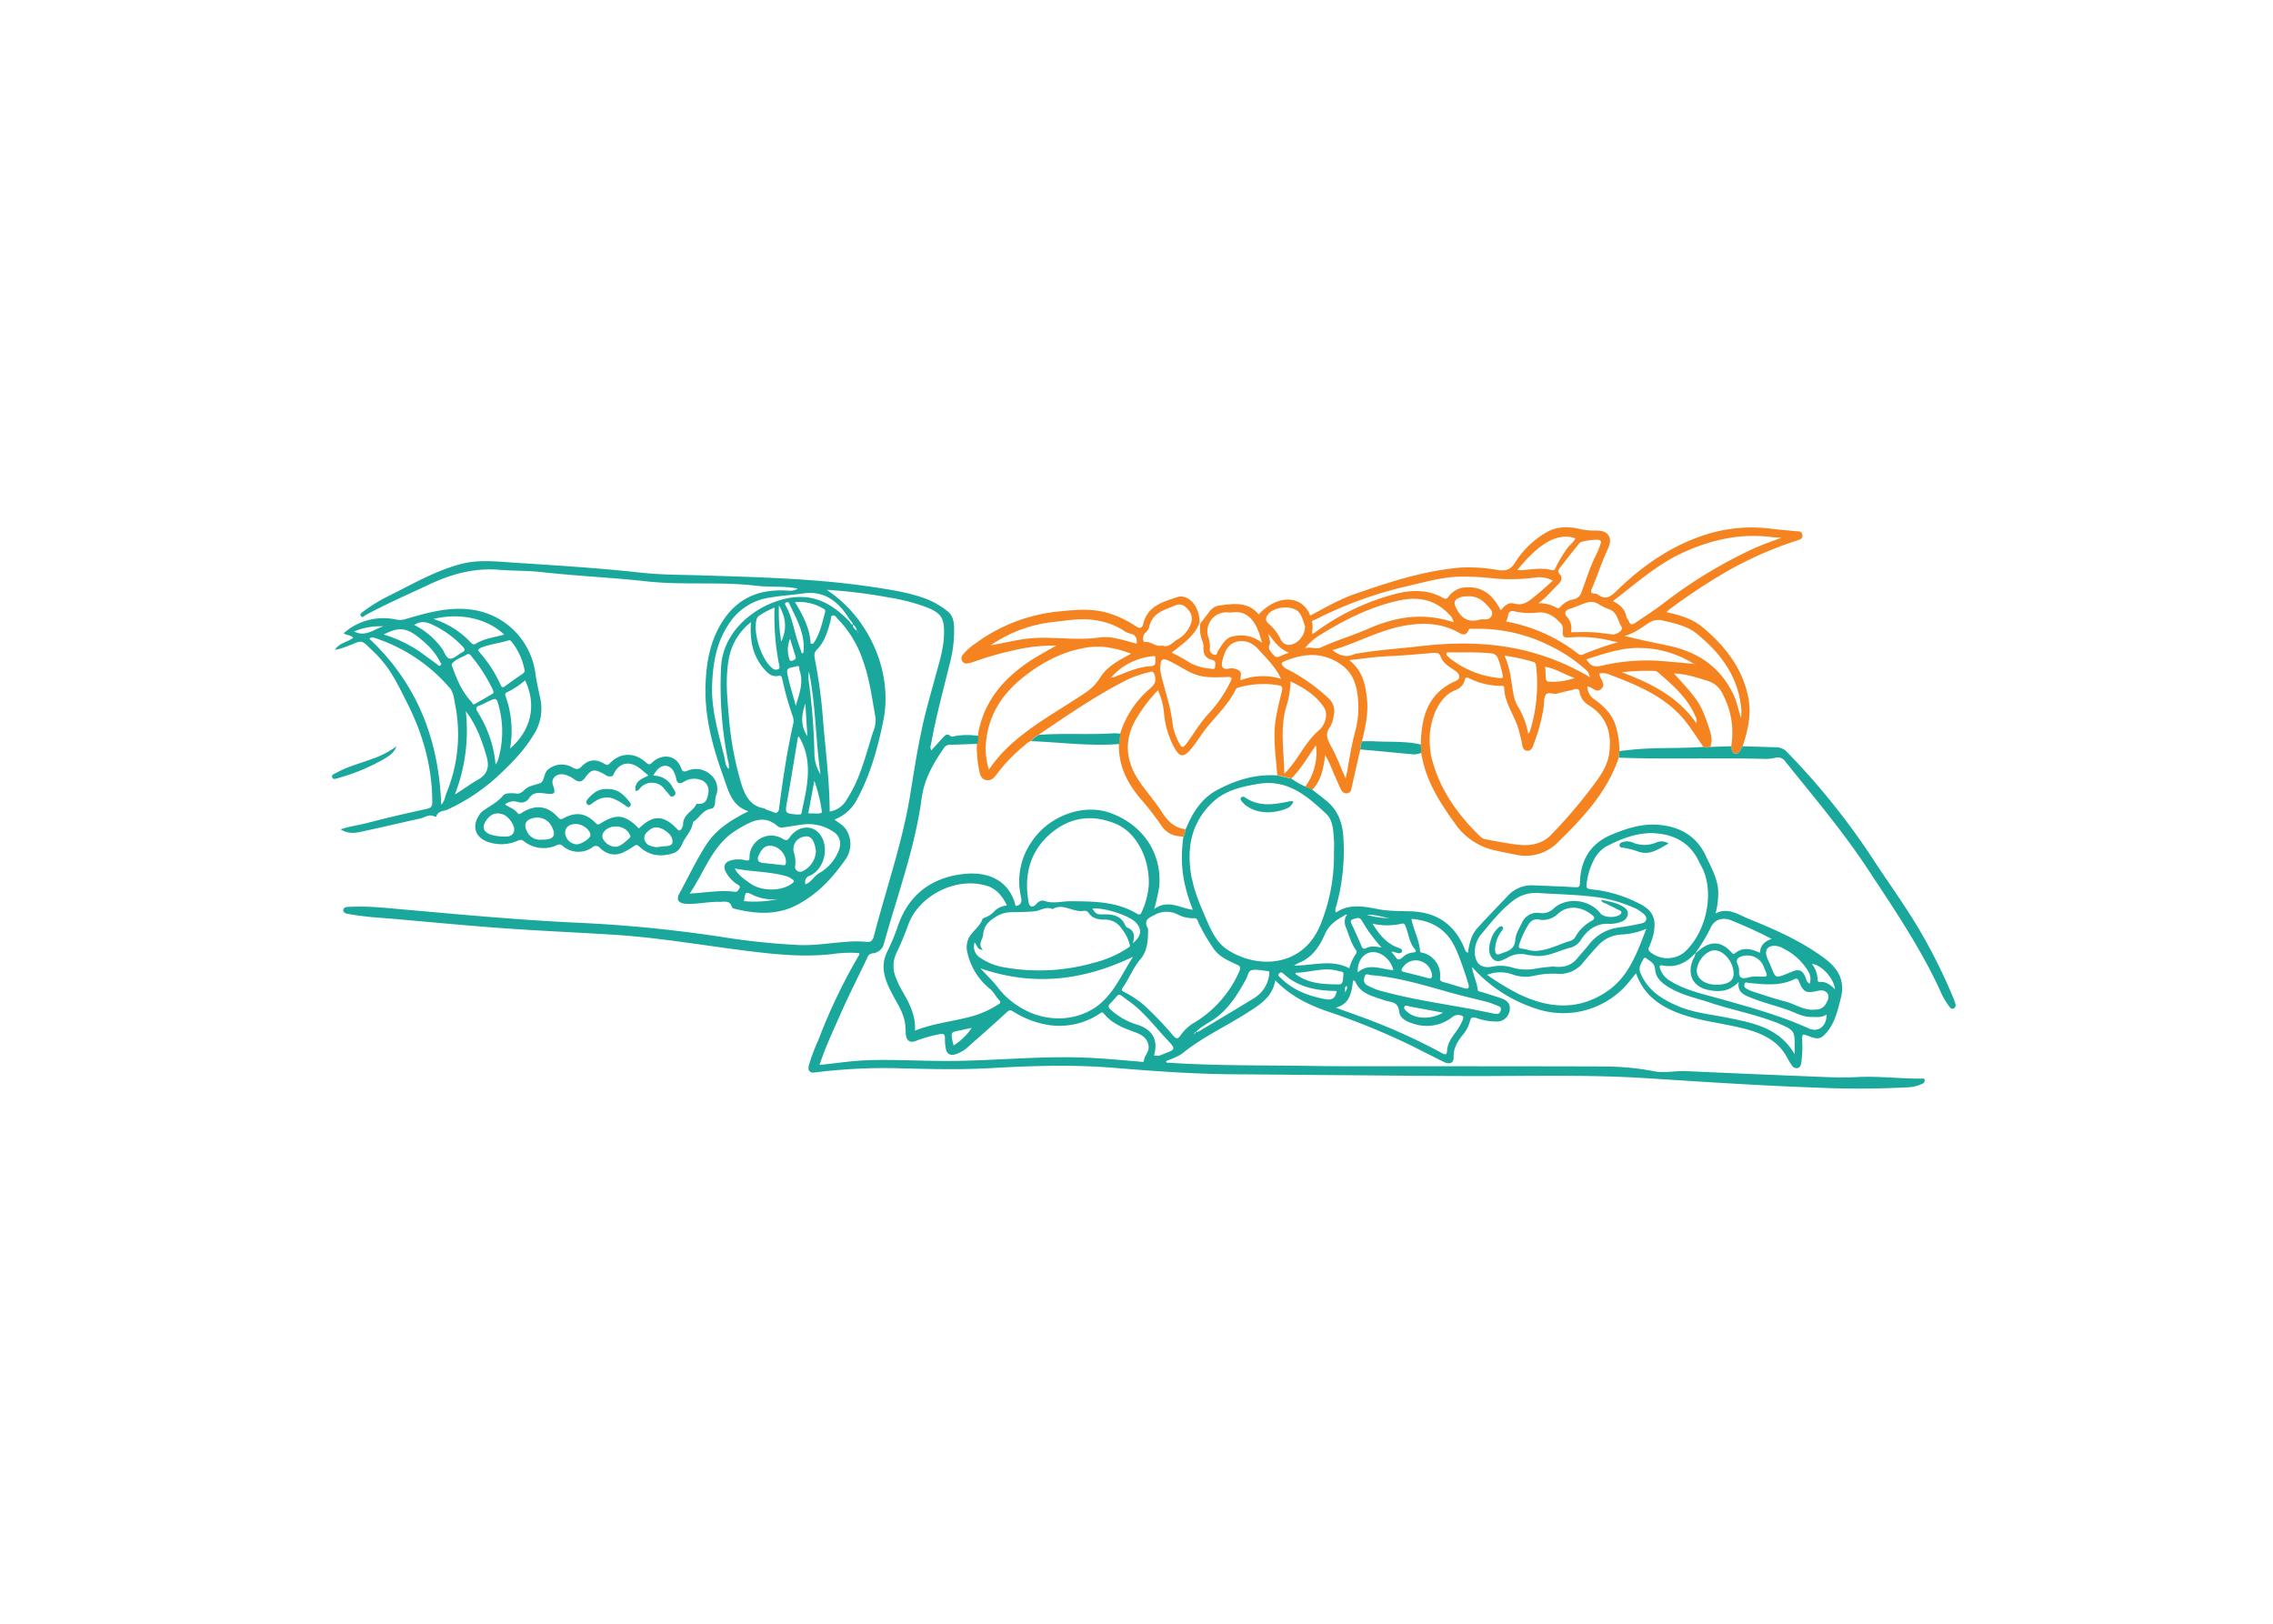 <svg xmlns="http://www.w3.org/2000/svg" viewBox="0 0 700 500"><title>Grahmakh_</title><path d="M555.06,164.71c-.19-1.33-1.37-1.07-2.27-1.16-2.35-.25-4.71-.4-7.06-.7a46.58,46.58,0,0,0-19.46,1.48c-11,3.27-20.18,9.63-28.32,17.52-1.87,1.82-3.41,3.08-5.85,1.22a1.85,1.85,0,0,0-1-.26c-1.13-.08-1.32-.49-.86-1.56,1.75-4.09,3.09-8.34,5-12.4,1.55-3.41-.06-5.59-3.82-5.48a20,20,0,0,1-5-.5c-3.59-.81-7.2-.78-10.42,1.2a27.61,27.61,0,0,0-9.37,9.11c-1.48,2.44-3.08,2.68-5.41,2.34a50.46,50.46,0,0,0-11.31-.75c-11.29.92-21.95,4.44-32.55,8.1-4.86,1.67-9.3,4.27-13.83,6.68-2.56-6.42-10.14-6.56-15.89-.36-3.4-4.06-7.9-3.3-12.31-2.7a4.77,4.77,0,0,0-3,2L369.66,192a10.34,10.34,0,0,0,.69,5.55,3.92,3.92,0,0,1,.27,1.77c-.1,2,.61,3.44,2.69,3.89,1.35.29.9,1.36.9,2.11,0,.94-.88.62-1.4.58a16,16,0,0,1-6.2-1.72,52.42,52.42,0,0,0-5.77-3.2c3.44-2.8,7-5.06,8.56-9.17a8.75,8.75,0,0,0-.78-4.14c-1-2.66-3.69-4.59-6-3.82-4.42,1.48-9.23,2.68-10.54,8.27-.33,1.4-1.07,1.52-2.36.68a31.37,31.37,0,0,0-9.15-4.22c-4.57-1.2-9.11-.83-13.7-.37a52,52,0,0,0-26.58,10,17.73,17.73,0,0,0-3.75,3.38,1.66,1.66,0,0,0-.15,2.07,1.57,1.57,0,0,0,1.8.58,12.07,12.07,0,0,0,1.57-.41,99.71,99.71,0,0,1,12.65-3.63,53.44,53.44,0,0,1,12.86-1.41c-2.62,1.52-5,2.81-7.35,4.28-8.64,5.53-15,12.76-16.76,23.25a5,5,0,0,1-.32,2.45,37.34,37.34,0,0,0,.74,8.64c.27,1.18.58,2.44,2,2.78s2.44-.5,3.23-1.58a49.74,49.74,0,0,1,8.95-9.27,3.94,3.94,0,0,1,1.85-1.18c.51-.95,1.51-1.33,2.31-1.95,9.1-6.15,18.12-12.42,28-17.28a40,40,0,0,1,6.14-2c.9-.28,1.23,0,1.53.92.62,2-.06,3-1.6,4.33a29.72,29.72,0,0,0-9,13.68c-.12,1.06-.25,2.12-.38,3.17-.24,6.61,2.47,12,6.63,16.94a83.85,83.85,0,0,1,6.34,8.14c1.7,2.62,4,3.44,6.84,3.5a5.75,5.75,0,0,0,.62-2.29c-3.47-.39-5.5-2.56-7.3-5.39-2.14-3.35-4.88-6.31-7.07-9.63-4.11-6.23-4.56-12.7-.59-19.26a47.91,47.91,0,0,1,6.52-8.49,20.72,20.72,0,0,1,1.89,7.25,27.14,27.14,0,0,0,3.14,10.4c1.69,3,2.87,3.15,5.12.49,1.17-1.39,2.2-2.91,3.23-4.41,3.27-4.79,7.91-8.54,10.51-13.84a1.38,1.38,0,0,1,.9-.74,28.27,28.27,0,0,1,12.44-.67c1.12.19,1.18.81.95,1.76-.66,2.69-1.32,5.38-1.81,8.11-1.07,5.94-.05,11.87.37,17.79l4.39,1c3-3,5.07-6.71,7.54-10.17A17.65,17.65,0,0,1,402,242.19l2.06,1.06c2.91-2.94,3.51-6.77,4.05-10.7a20.64,20.64,0,0,1,1.56,3.07c1,2.34,2,4.7,3.06,7,.43.91,1,1.92,2.26,1.63s1.17-1.36,1.38-2.26c.86-3.74,1.69-7.47,2.54-11.21a5.57,5.57,0,0,1,.54-2.51c1-4.28,2-8.54,1.53-13s-1.31-8.69-5.45-12c4.33-.45,8.24-1.08,12.16-1.22,4.66-.17,9.29-.67,13.93-1,1.09-.08,1.67.12,2.1,1.25.79,2.07,2.72,3.1,4.45,4.26,1.49,1,1.71,2.45.19,3.11-8.7,3.77-10.64,11.16-10.81,19.57l.09,2.53c.32,1.45.58,2.92,1,4.35,1.88,6.53,5.58,12.09,9.48,17.53a20,20,0,0,0,11.75,8.08c2.29.55,4.62,1,6.94,1.45a13.89,13.89,0,0,0,12.85-3.7c7.76-7.58,15.26-15.51,18.86-26.16.07-.68.13-1.36.19-2.05a27.29,27.29,0,0,0-1.19-8c-1.13-3.37-3.51-5.72-6.26-7.75a4.88,4.88,0,0,1-2.42-4.16c1.54.18,2.86,2.18,4.3.79,1.61-1.55-.49-3-.62-4.72,1.63-.47,3.07.26,4.46.79,8.48,3.27,16.78,6.89,22.51,14.43,1.79,2.36,3.38,4.87,5.06,7.32a2.79,2.79,0,0,0,2.14,0c.83-2,.23-4-.41-5.92-2.38-7.19-3.17-8.37-10.76-16.66,3.71.12,7,1.23,10.41,2.29a7.54,7.54,0,0,1,4.79,4.42,25.16,25.16,0,0,1,2.43,15.68c.2.87,0,2.12,1.24,2.24,1.48.14,1.54-1.47,2.29-2.24,1.54-4.66,2.67-9.42,1.83-14.34-1.59-9.36-7.09-16.32-14.13-22.26-3.17-2.67-7-3.74-11.1-4.66a3.7,3.7,0,0,1,.47-.59A185,185,0,0,1,532,175.84a116.81,116.81,0,0,1,21.27-9.37C554.13,166.17,555.25,166,555.06,164.71Zm-62.9,21.23a19.3,19.3,0,0,0,3.44,1.7c2.55.9,2.6,3.61,3.82,5.45.57.87-1.46,2.41-2.9,2.26-2.08-.23-4.15-.55-6.23-.67s-4.18,0-6.52,0a5.09,5.09,0,0,0-1.18-4.71c-1.13-1.28-.32-2.15.73-2.45,1.88-.55,3.62-1.46,5.5-2A4.23,4.23,0,0,1,492.16,185.94Zm-8.65,10.34a38.7,38.7,0,0,1,12.46,1c.76.18,1.54.32,2.31.48a102.17,102.17,0,0,0-10.78,3.76,1.36,1.36,0,0,1-1.5-.21,50.69,50.69,0,0,0-22.17-9.92,7,7,0,0,0,.59-1.7c.08-1.48,1-1.7,2.11-1.41a21.32,21.32,0,0,0,7.25.32c3-.2,5.1,1.39,7,3.47a2.76,2.76,0,0,1,.52,1.91C481.32,195.43,480.85,196.54,483.51,196.28Zm3-29.12c.48-.61,5.5-1.22,6.15-.82s.35.86.21,1.26a25.19,25.19,0,0,1-1.29,3.18c-1.88,3.68-3.06,7.64-4.51,11.48a3.2,3.2,0,0,1-2.43,2.3,6.68,6.68,0,0,0-4,2.23c-.46.61-.86.58-1.52.24a10.92,10.92,0,0,0-5.35-1.3c2.51-1.76,4-3.8,5.82-5.5,1.12-1.06,1.9-2.2.59-3.65-.65-.72-.1-1.3.28-1.8C482.42,172.22,484.44,169.68,486.47,167.16Zm-1.35-1.41c-.53,1.28-1.71,2-2.49,3.06a42.13,42.13,0,0,0-3.46,5.71c-.27.49-.39,1.3-1.22,1.07-3.3-.93-6.58-.15-9.87,0a6.11,6.11,0,0,1-.82-.09C473.12,168.38,479,163.69,485.12,165.75Zm-80,25a122.49,122.49,0,0,1,27.89-10.18c5.46-1.24,10.84-2.88,16.52-3a78.18,78.18,0,0,1,10.72.58,60,60,0,0,0,12.35-.28,8.4,8.4,0,0,1,5.57.95c-1.67,1.45-3.3,3-5,4.35-2,1.62-3.83,3.55-6.92,2.68-1.72-.48-3,.7-4.1,2.12-2.22-4.36-5.24-7.32-10.4-7.11a6.87,6.87,0,0,0-5.61,2.76c-.51.71-.88,1-1.76.51-4.72-2.68-9.75-2.52-14.77-1.22a71.94,71.94,0,0,0-24.36,11.61c-.32.23-.66.43-1.14.73-.11-1.3.29-2.41-.06-3.54C403.86,191,404.72,191,405.16,190.74Zm52.61,0a12,12,0,0,0-1.81,0c-3.4,1-5.71,0-7.38-3.25-.93-1.79-1-2.69,1-3.51a6.87,6.87,0,0,1,2.57-.36c3.34-.17,5.33,2,7.12,4.29A1.84,1.84,0,0,1,457.77,190.7ZM407,195.24c7.51-4.63,15.36-8.52,24.06-10.37,5.7-1.22,10.89-.23,15.08,4.17a4.83,4.83,0,0,1,1.55,2.57,33.82,33.82,0,0,0-8.82-1.67c-6.37-.32-12.28,1.35-18,3.89-4.63,2-9.53,3.4-14.13,5.57-1.3.62-3-.28-4.87.16A19.53,19.53,0,0,1,407,195.24Zm-16.48-6.08c1.91-2.42,7.58-2.93,9.55-.56,1.05,1.26,1.37,3.13,1.84,4.29,0,3-2.52,5.66-5,5.7a2.8,2.8,0,0,1-2.52-1.74,14.64,14.64,0,0,0-3.81-4.89C389.58,191,389.79,190.13,390.56,189.16Zm-16.65,12.43a1.69,1.69,0,0,1-1.28-2,8.08,8.08,0,0,0-.54-3.56,5.86,5.86,0,0,1,5.78-7.48,7.45,7.45,0,0,0,1.41.05c4.83-.78,7.29,2.58,8.7,6.89.2.62.37,1.26.72,2.46a10.33,10.33,0,0,0-8.87-2c-2.43.4-3.42,2.65-4.7,4.45C374.79,200.83,375,201.88,373.91,201.59Zm-57.75-4.9c-3.69.46-7.27,1.42-11,2a41.62,41.62,0,0,1,19.08-7.14c4.41-.48,8.82-1.31,13.31-.54a22.11,22.11,0,0,1,8.3,3,6.64,6.64,0,0,0,2.16,1.08c1.75.32,2.29,1.35,2.07,3.13-1.94-.51-3.84-1.14-5.78-1.51a15.82,15.82,0,0,0-5.22-.48C331.46,197.48,323.79,195.75,316.16,196.69Zm22.59,12.07c-1.89,3.22-4.77,4.77-7.62,6.62-7.08,4.58-14.42,8.79-20.62,14.62a45.28,45.28,0,0,0-5.93,7,21.76,21.76,0,0,1-.67-10.12c1.16-8,5.66-14.06,11.91-18.86,5.57-4.27,11.67-7.45,18.76-8.61,4.8-.78,9.22.16,13.81,1.88C344.61,203.32,340.82,205.25,338.75,208.76Zm3.24,0,.23-.13,0,.22Zm12.78-3.64c-4.25.14-7.95,2-11.77,3.42a1.86,1.86,0,0,1-.71,0,19.34,19.34,0,0,1,12.16-6.4c.5-.06,1.55-.39,1.42.47S356.17,205,354.77,205.07Zm-2.13-7.39c-.66.08-.85-1.83,0-2.74a4.09,4.09,0,0,0,1.28-1.77c.85-4.58,4.8-5.4,8.21-6.84,1.64-.69,2.89.2,3.86,1.42a4,4,0,0,1,.91,3.92,9.1,9.1,0,0,1-4.23,5.19c-1.54.85-2.62,2.69-4.72,1.85C356,199.4,354.61,197.44,352.64,197.68Zm26.06,12.71a38.67,38.67,0,0,1-6.29,9.13c-2.75,2.9-4.73,6.39-7.11,9.58-1,1.29-1.44,1-2.05-.23a17.48,17.48,0,0,1-2.07-5.89c-.54-5.27-2.39-10.24-3.58-15.36-.12-.52-.19-1.06-.24-1.33,0-3.6.55-4,3.47-2.46,2.22,1.14,4.32,2.53,6.6,3.52,3.17,1.39,6.6,1.19,10,1.09C379.53,208.38,379.63,208.55,378.7,210.39Zm3.36-.91c-.13-1.12.6-2.23-.37-3a4.27,4.27,0,0,0-3.31-.63c-2.11.36-2.22-.94-1.93-2.25.53-2.42,1.49-5,3.87-5.86,2.68-1,5.37,0,7.34,2.25,2.4,2.71,5.13,5.17,6.89,9A19.09,19.09,0,0,0,382.06,209.48Zm9.9-8.1c-.62-.94-1.56-1.55-.94-2.94.46-1-.31-2.07-.26-3.25,1.58,2.3,3.26,4.49,6.21,5.75-1,.38-1.47.55-2,.77C393.94,202.21,393,202.9,392,201.38Zm14.25,23.48c-4.08,3.47-6.11,8.37-9.57,12.21-.26.29-.53.57-1.07,1.15-.16-7.09-1.35-13.85.55-20.53a27.84,27.84,0,0,0,1.36-7.93l-.17,0,.17-.13v.17c4,1.87,7.79,4.23,10.21,7.85C409.22,219.89,408.08,223.26,406.21,224.86Zm12-10a27.9,27.9,0,0,1-.8,10.25c-1.07,4-1.75,8-2.43,12.09-.11.66-.29,1.31-.54,2.44-1.58-3.57-2.74-6.75-4.36-9.68-1.18-2.15-2.15-3.93-.38-6.25a8.89,8.89,0,0,0,1.07-3.46,5.25,5.25,0,0,0-1.51-5.19,55.23,55.23,0,0,0-12.48-8.88,5,5,0,0,1-1.51-1c-.62-.69-.85-1.11.26-1.58,5.77-2.4,11.33-3,17,.63C416.54,206.87,417.75,210.59,418.2,214.89Zm28.86-11.77a10.27,10.27,0,0,1-1.19-1.1c-.22-.23-.52-.49-.36-.87s.57-.28.88-.28h5.28a66.9,66.9,0,0,1,7.49.29,2.29,2.29,0,0,1,2.15,1.49,26.93,26.93,0,0,1,1.49,5.26c.12.56.14,1-.79.88A28.86,28.86,0,0,1,447.06,203.12Zm42.44,14.15c5.56,3.5,6.94,8.83,6.1,14.8-.52,3.72-2.74,6.94-5,9.88a151,151,0,0,1-13,15.21c-2.91,2.94-6.76,3.39-10.7,2.87-3.07-.41-6.13-1-9.19-1.57a3.23,3.23,0,0,1-1.63-.72c-7.33-7.05-13.05-15.1-15.36-25.2a32.57,32.57,0,0,1-.42-4.43,22.56,22.56,0,0,1,2.06-9.64c1.32-2.61,3-4.8,5.81-5.95a4.41,4.41,0,0,0,2.94-3.11c.23-1,.69-.89,1.46-.52a21.89,21.89,0,0,0,9.77,2.27c.54,0,.92,0,.93.66.12,4.5,2.92,8.08,4.24,12.16.45,1.42.77,2.86,1.12,4.31.26,1.12.2,2.78,1.73,2.87s1.79-1.53,2.19-2.6a53.77,53.77,0,0,0,2.86-10.75c.21-1.33,0-2.95.69-3.92s2.34,0,3.58-.35c1.6-.5,3.28-.76,4.9-1.22,1.07-.31,1.76-.39,1.95,1A5.7,5.7,0,0,0,489.5,217.27ZM463.32,201.9a59.52,59.52,0,0,1,9,1.95c.52.16.66.56.73,1.08a48.67,48.67,0,0,1-1.93,20.38c-.05.16-.22.29-.48.62a25.12,25.12,0,0,0-3.4-8.75,13,13,0,0,1-1.28-4.24C465.31,209.32,465.08,205.61,463.32,201.9Zm12.54,3.42c3.23.58,6,2.39,9.06,3.47a21,21,0,0,1-7.69,1.15c-.83,0-1.18-.38-1.18-1.23C476,207.58,475.93,206.45,475.86,205.32Zm-2.08-3.83c-12-3.73-24.36-3.94-36.76-2.47-6.18.73-12.39,1.09-18.53,2.15a5.62,5.62,0,0,0-1.38.26c-2.34,1.08-4.43.58-6.78-1.23,7.72-2.25,14.54-6.21,22.24-7.54,5.61-1,11.18-.83,16.4,2,1.19.64,2.48,1.41,3.27-.63.26-.67,1.1-.37,1.67-.39a49.11,49.11,0,0,1,24,5.52,47.24,47.24,0,0,1,10.52,7.14c.78.71.75.74,1.23,2.25A72.31,72.31,0,0,0,473.78,201.49Zm48.43,19.32a2.06,2.06,0,0,1,.17,1.88c-5.56-8.11-13.82-12.21-22.93-15.68a67,67,0,0,1,9.87-.42,2,2,0,0,1,1.13.32C515.1,210.93,519.8,214.9,522.21,220.81ZM511.9,203.55A60.93,60.93,0,0,0,493.24,205c-2.31.51-3.54.05-4.67-2,5.52-1.73,11.15-3.7,16.71-3.46a31.7,31.7,0,0,1,16.38,4.89Zm10,1.21-.15-.25.33.09Zm.72-9.55c7.49,6.09,12.87,13.41,13.65,23.41,0,.4,0,.81,0,1.22,0,.25,0,.51-.1,1.26-.88-2.65-1.27-5-2.27-7.09-4.09-8.74-11.19-13.37-20.39-15.25-4.42-.91-8.83-1.86-13.27-2.92,2.7-.67,4.88-2.27,7.11-3.75a5.57,5.57,0,0,1,4.83-1C515.9,192,519.6,192.74,522.65,195.21Zm17.89-26.5A144.53,144.53,0,0,0,512,186c-2.63,2-5.43,3.76-8.15,5.64-.91.64-1.74,1.1-2.24-.44-.14-.44-.64-.77-.71-1.2-.42-2.35-1.92-3.78-4.18-4.9,7.17-5.48,13.64-11.33,21.7-15,8.69-3.94,17.63-5.94,27.18-4.72.85.11,1.7.13,3,.21C545.64,166.73,543,167.6,540.54,168.71Z" style="fill:#f5831f"/><path d="M592,332.14c-6.69.07-13.36-.84-20.07-.48-3.17.17-6.36.14-9.54,0q-21.6-.85-43.19-1.83c-3.26-.15-6.6.67-9.72.06a82.08,82.08,0,0,0-15.69-1.49c-20.5-.07-41-.05-61.52-.08-9.47,0-18.95.07-28.42-.09-14.68-.24-29.37,0-44-1-.27,0-.71.13-.73-.47,1.77-.78,3.7-1.33,5.23-2.56,6-4.85,13.09-8.08,19.56-12.22,3.87-2.48,7.91-4.77,8.84-10.11,4.52,4.73,9.92,7.4,15.7,9.44a222.21,222.21,0,0,1,26.06,10.6c3.31,1.67,6.62,3.36,9.94,5,1.91,1,3.28.49,3.22-1.35-.1-2.75,1.13-4.76,2.71-6.77a10.64,10.64,0,0,0,2.29-4.26c.28-1.37,1-1.39,2-1.06a18.39,18.39,0,0,0,6.57,1.09,3.91,3.91,0,0,0,3.67-3.43c.34-1.88-.65-3-2.25-3.6-2.09-.77-4.23-1.37-6.35-2.07-.43-.14-1.14-.07-1.2-.58-.25-2.37-1.42-4.52-1.78-7.13a44.5,44.5,0,0,0,20,12.94,26.11,26.11,0,0,0,28.35-8.32c.7-.83,1.37-1.69,2.16-2.66,2.42,6.87,7.64,10.33,13.79,12.52,6,2.14,12.38,2.8,18.55,4.28,5.91,1.42,11.38,3.61,14.37,9.5a20.61,20.61,0,0,0,1.17,1.9,1.77,1.77,0,0,0,1.83,1c.85-.19,1.06-.94,1.18-1.71a35.25,35.25,0,0,0,.3-6.49c-.07-2.45-.09-2.45,2.14-1.6,2.84,1.08,3.67.87,5.6-1.48,2.44-3,3.2-6.66,4.13-10.24,1.38-5.35-.72-9.12-5.06-12.34-7.15-5.29-15.18-8.81-23.31-12.11-3.15-1.28-6.29-3.66-10.2-1.67a24.53,24.53,0,0,0,.82-7.08c-.28-3.83-2.16-7.06-3.71-10.42-2.74-6-7.59-9-13.92-9.71-5.4-.64-10.37.92-15.31,3-6.64,2.82-9.42,7.93-9.66,14.77,0,1.23-.37,1.44-1.49,1.37-4.26-.24-8.52-.41-12.78-.57a9.9,9.9,0,0,0-7.73,3c-3.13,3.34-6.37,6.59-9.43,10-2,2.17-2.66,4.9-3.05,7.78-.88-.39-.95-1.13-1.2-1.71-3-7-8.32-10.71-16-11.06-3.51-.16-7,0-10.52-.7-4.39-.83-8.82-1.75-12.9,1.05a1.78,1.78,0,0,1,0-1.72,63.32,63.32,0,0,0,2.3-20.67c-.15-4.53-1.37-8.69-5-11.78-1.49-1.27-3.07-2.43-4.61-3.64L402,242.19a21.86,21.86,0,0,1-4.26-2.42l-4.39-1c-6.76-.46-13,1.49-18.78,4.65-4.55,2.49-7.23,6.77-9.22,11.46a5.39,5.39,0,0,1-.3.52,5.75,5.75,0,0,1-.62,2.29c-1,7.5-.5,13.8,2.91,22.45-3.89-.44-7.53-3.32-11.88-.24A59.2,59.2,0,0,0,357,273c.91-10.32-5.11-19.26-15.45-22.79-8.25-2.81-18.78,1.19-23.9,9.08A21.23,21.23,0,0,0,314.39,276c.39,1.74.16,2.66-1.62,3-1.53-6.72-7.23-11.37-17.61-9.66-9.54,1.57-15.89,7.16-18.88,16.49a66.61,66.61,0,0,1-3.17,7.45c-2.14,4.6-.49,8.7,1.63,12.73,1.56,3,3.53,5.79,4,9.24.14,1.07.12,2.16.22,3.24.19,2,1.32,2.78,3.2,2a42.65,42.65,0,0,1,7-2c1.3-.31,1.88-.17,1.85,1.31a14.51,14.51,0,0,0,.29,3.22c.32,1.56,1.35,2.06,2.88,1.67a11.07,11.07,0,0,0,4.43-2.76c3.89-3.41,7.78-6.84,11.58-10.36.91-.84,1.46-.29,2.11.08a28.64,28.64,0,0,0,10.75,4,22.36,22.36,0,0,0,15.47-3.42c.51-.33.86-.82,1.48-.05,2.5,3.08,6.06,4.4,9.63,5.71,2,.74,3.79,1.8,4.1,4.26.23,1.75-1.35,2.89-1.46,4.57,0,.45-1.1.2-1.68.15-5.93-.49-11.85-1.07-17.81-1.24-13-.39-26,.9-38.94,1.06-8.59.11-17.18-.46-25.77-.25-5.15.13-10.23.92-15.34,1.46l-.45,0,.21-.24c1.62-5,3.86-9.79,6-14.6,2.66-6.13,5.73-12.07,8.58-18.11a1.93,1.93,0,0,1,1.71-1.39,3.91,3.91,0,0,0,3.45-3c4.09-14.82,9.52-29.33,11.59-44.64.82-6.1,3.62-10.88,6.93-15.65a2.06,2.06,0,0,1,1.87-.93c2.77-.08,5.54-.18,8.32-.28a5,5,0,0,0,.32-2.45,21.63,21.63,0,0,0-6.86,0c-.58.06-1.21.48-1.75,0-1-.87-1.6-.19-2.21.47-1.22,1.31-2.41,2.66-3.66,4a2.35,2.35,0,0,1-.06-1.87c1.47-8.25,3.67-16.33,5.67-24.46a40.81,40.81,0,0,0,1.44-11.63c-.09-1.95-.49-3.81-2.15-5a25.33,25.33,0,0,0-6.47-3.72c-5.17-1.93-10.59-2.76-16-3.58-17.69-2.69-35.56-3.09-53.4-3.65-6.15-.19-12.29-.15-18.43-.83-13.05-1.44-26.15-2.24-39.24-3.09-5.38-.35-10.8-1-16.15.42-7.67,2-14.47,5.93-21.46,9.42a52.23,52.23,0,0,0-8.67,5.22c-.4.31-1.22.76-.7,1.42s1-.09,1.43-.33c6.48-3.5,13.23-6.42,19.89-9.55s13.66-5,21.17-4.4c4.38.37,8.81.23,13.17.72,10.76,1.22,21.57,1.66,32.33,2.85,11.23,1.25,22.59,0,33.84,1.36,4.22.51,8.51,0,12.7.88a4.57,4.57,0,0,1-2.83.63c-7.83-.59-14.6,1.53-19.42,8.11-4.54,6.2-5.9,13.4-6.16,20.87-.34,9.84,2.21,19.22,5.5,28.29,1.45,4,2.46,9.06,7.7,10.64a27.44,27.44,0,0,1,4-.44,27.44,27.44,0,0,0-4,.44c-5,2.55-9.81,5.37-13,10.34s-5.54,10.05-8.3,15.08c-1,1.83-.18,2.93,1.94,3.07,3.53.23,7-.68,10.52-.58,1.44,0,3.16-.55,3.74,1.6.08.27.64.48,1,.57,6.38,1.53,12.73,2,18.8-1.1,6.28-3.18,11-8.16,15-13.86a8.2,8.2,0,0,0,.33-9.56c-.88-1.37-2.35-2-3.51-3a13.08,13.08,0,0,0,7-6.34c4.06-7.53,6.3-15.68,8-23.92,3.14-15.07-4.36-31.93-17.42-40.47A158.54,158.54,0,0,1,273.84,184,59.09,59.09,0,0,1,285.37,187c4.5,1.84,5.44,3.25,5.36,8.07s-1.58,9.18-2.78,13.67c-1.44,5.35-3,10.67-4.13,16.09-1.43,6.6-2.43,13.29-3.53,20-2.43,14.84-7.44,29-11.2,43.55-.33,1.27-1,1.82-2.3,1.64a34.2,34.2,0,0,0-7.08.08c-4.66.33-9.28,1.15-14,.88a211.63,211.63,0,0,1-21.2-2.12,420,420,0,0,0-46.8-4.73c-17.58-.82-35.1-2.45-52.62-4-5.66-.48-11.31-1.18-17-.89-.91,0-2.32-.06-2.38,1s1.34,1.15,2.25,1.32a98.66,98.66,0,0,0,9.87,1.11c12,1,24,2.2,36,3.08s23.77,1.36,35.66,2.12c13.65.88,27.12,3.26,40.67,4.95,8.74,1.08,17.48,2,26.3.95a37.25,37.25,0,0,1,8.18-.28c0,.31,0,.47-.06.57a171.25,171.25,0,0,0-12.51,26.09,58.67,58.67,0,0,0-3,8c-.35,1.53.34,2.27,1.72,2.11a171.16,171.16,0,0,1,24.48-1.34c9.87.25,19.74.55,29.63,0,12.9-.74,25.82-1.16,38.74-.05,12.14,1,24.29,1.86,36.48,1.94s24.22.21,36.33.29c14.62.11,29.24.3,43.86.24,15.68-.07,31.36-.32,47,.69,18.37,1.18,36.73,2.39,55.12,3q12.38.45,24.75-.2a11.26,11.26,0,0,0,4.9-1.15,1,1,0,0,0,.62-1.16C592.69,332.08,592.35,332.13,592,332.14Zm-97.22-26.77c-8.87,5.93-17.95,5.13-27.13.69a79.44,79.44,0,0,1-9.68-5.88,11.11,11.11,0,0,1,7.76-.14,11.88,11.88,0,0,0,7,.37,25.37,25.37,0,0,1,7.06-.54,9.07,9.07,0,0,0,7.81-3.53c1.51-1.82,3.07-3.6,4.68-5.32a10.36,10.36,0,0,1,7.2-3.26A21.65,21.65,0,0,0,507,286C504.09,293.6,501.54,300.84,494.77,305.37Zm57.9,17.85v1.42c-4.72-8.26-13-9.69-21.07-11.33-5-1-10.05-1.46-14.74-3.46-5-2.11-9.47-4.89-11.68-10.26-.72-1.75.28-2.95.93-4.3.24-.48.64-.42,1-.12,1.12.92,2.45,1.31,2.6,3.4.21,2.94,2.74,4.68,5.21,6,3.63,2,7.7,2.84,11.6,4.14,6.33,2.12,12.91,3.39,19.2,5.68.57.21,1.15.39,1.71.63C552.76,317.32,552.76,317.33,552.67,323.22Zm4.38-6.52c-8.64-3.93-17.74-6.43-26.84-9-5.35-1.53-10.92-2.62-15.78-5.6a7,7,0,0,1-3.12-3.61c-.22-.6-.57-1.44.75-1.19,4.13.78,7.35-.86,10.05-3.83,0,.91-.59,1.59-.89,2.37-1.66,4.36.21,8.07,4.83,9,3.33.69,6.59.54,9.42-2.51-.48,2.71,1,3.75,2.94,4.57,3.86,1.66,7.94,2.63,11.9,4,2.39.82,4.56,2.2,7.28,2.25,1.71,0,3.34.34,4.88-.77C562.64,315.94,560,318,557.05,316.7ZM522.54,299c0-2.94,2.91-6.36,5.48-6.36,2.86,0,5.86,3.65,5.87,7.15,0,2.27-1.72,3.4-5.22,3.44S522.58,301.42,522.54,299Zm14.19-4.59a5.36,5.36,0,0,1,6.4,3.19c.07.19.13.39.21.57,1.19,2.67,1.19,2.67-1.69,2.53a10.58,10.58,0,0,0-3.57.37c-1.33.35-2.59.19-2.51-1.78a4.66,4.66,0,0,0-.38-2.16C534.33,295.33,535.43,294.77,536.73,294.36Zm25.71,14.47a3.57,3.57,0,0,1-3.37,2c-3.45.4-6.19-1.69-9.29-2.5-3.39-.88-6.71-2-10-3.06a11.79,11.79,0,0,1-2-.91,1.14,1.14,0,0,1-.54-1.4c.23-.8.81-.39,1.32-.34,4.71.46,9.44,1.08,13.93-1.1,1.17-.57,1.35.25,1.67,1,1.21,2.84,2.08,3.32,5,2.68,1.29-.29,2.57-.6,3.56.56C563.46,306.81,563,307.87,562.44,308.83Zm2.67-4.25c-1.39-1.37-2.79-2.42-4.71-2.27-.56.05-.6-.25-.63-.74a8.35,8.35,0,0,0-1.77-4.8C560.91,297.05,564.76,301.23,565.11,304.58Zm-16.24-12.72a18.47,18.47,0,0,1,8,7.18,4.5,4.5,0,0,1,.43,3.84c-1-.54-1-1.42-1.32-2.13-.89-2.05-2-2.45-4-1.64-6.22,2.5-4.7,2.37-7.35-3.26-.57-1.21-1.26-3-.17-4S547.46,291.19,548.87,291.86Zm-15.58-8.43a133.52,133.52,0,0,1,12.33,5.65c-2.23.73-3.51,2-3.61,4.27-2.7-1.23-5.25-1.89-7.72.16-.43.36-.66.12-1-.22-3.69-4.17-7.33-3.25-10.53-.25a2.06,2.06,0,0,1-.61.31,50.65,50.65,0,0,0,4.66-7.71C528.07,283,530.53,282.37,533.29,283.43Zm-44.52-12.34a20.11,20.11,0,0,1,2.17-6.5,9.69,9.69,0,0,1,4.21-4.24c4.32-2.19,8.76-3.9,13.73-3.86,6.38.28,11.47,2.69,14.33,8.77.48,1,1.11,2,1.53,3.08,3.09,7.89.34,19.09-6,24.82a8.31,8.31,0,0,1-10.63-.15c-.6-.55-.48-.94-.22-1.56a20.89,20.89,0,0,0,1.22-3.43c1.17-4.88.06-7.65-4.15-9.77a40.63,40.63,0,0,0-14.05-4.35C488.34,273.64,488.38,273.65,488.77,271.09ZM456.2,287.66c3-3.64,5.95-7.34,9.72-10.27A11.38,11.38,0,0,1,474,275c6.27.43,12.58.47,18.8,1.42a43.88,43.88,0,0,1,11,3.38,7.94,7.94,0,0,1,1.38.86c.88.63,2,1.33,1.79,2.47s-1.53,1.22-2.48,1.43c-2,.44-4,.77-6,1.05a13.7,13.7,0,0,0-9.22,5.34c-1.13,1.43-2.38,2.76-3.54,4.17-1.86,2.25-4.26,2.95-7.51,2.49-1.38.16-3.21.29-5,.6a15.17,15.17,0,0,1-7.6-.3,12.26,12.26,0,0,0-6.22-.22c-3.17.56-5-.9-5.19-4.14A8.37,8.37,0,0,1,456.2,287.66ZM228.38,241.61a98.77,98.77,0,0,1-3.91-20.87c-.55-6-1.12-12,0-18a18.42,18.42,0,0,1,6.8-11.15c-.4,5.45.48,10.18,3.86,14.21,1.22,1.45,2.48,2.75,4.6,2.32.86-.17,1.05.31,1.18,1a94.67,94.67,0,0,0,3.3,11.68,4.35,4.35,0,0,1,0,2.4c-1.9,8.51-3.17,17.13-4.29,25.77a1.56,1.56,0,0,1-.93,1.41l-3.28-1.2h0c-.1-.09-.19-.25-.3-.26C231.26,248.29,229.55,245.28,228.38,241.61Zm11.53-37c.09.49.41,1.14-.25,1.45a1.63,1.63,0,0,1-1.85-.33c-3.45-2.77-6.08-11.23-4.72-15.26a1.9,1.9,0,0,1,.9-1,23.78,23.78,0,0,1,4.54-2.36A76.92,76.92,0,0,0,239.91,204.58Zm0-18.17c2,3.49,2.6,7.09.69,11.09A53,53,0,0,1,239.89,186.41Zm9.74,11.77c-.22-4.66-2.36-8.78-4.83-12.77a14.2,14.2,0,0,1,8.48,1.84c.49.26,1,.49.8,1.2-.87,3.24-1.54,6.56-3.45,9.43C250.49,198.1,250.34,198.34,249.63,198.18Zm3,40.21a12.79,12.79,0,0,1-1.83-5.76A197.58,197.58,0,0,0,249,209.21a7.92,7.92,0,0,1,.13-2.42C251.23,217.22,251.18,227.9,252.67,238.39Zm-7,12.41c-4-.34-3.92-.32-3.21-4.28,1.12-6.18,2.1-12.38,3.13-18.56.08-.45.06-1,.43-1.22,3.62,5.92,3.13,12.23,1.88,18.61-.36,1.79-.76,3.56-1.14,5.34Zm-.32-45.65c1-.46.75.84.92,1.33,1.3,3.7-.13,7.2-1.17,10.82-.9-3.35-2-6.67-2.64-10.07C242.07,205.26,244.28,205.64,245.34,205.15Zm-2-8.43c.55,1.77,1.08,3.54,1.65,5.3.32,1-.46,1.17-1,1.4-.81.33-.85-.45-1-.9A8.69,8.69,0,0,1,243.3,196.72Zm4.7,20c.22,3.66.42,6.81.61,9.91C246.63,223.67,246.66,220.46,248,216.74ZM247.41,201a2.53,2.53,0,0,1-.46.22c-.58-1.69-1.21-3.34-1.69-5-.95-3.29-1.57-6.68-3.28-9.71-.19-.33-.46-.75.14-1,.34-.13.74-.11.89.23C245.27,190.6,248.12,195.3,247.41,201Zm-18.29,76.47c.43-3,.41-3,3.17-1.67a14.76,14.76,0,0,0,7.21,1.08A34.82,34.82,0,0,1,229.12,277.49ZM244,272c-3.32,2.54-9.53,2.52-13,0-1.74-1.27-3.6-2.37-4.71-4.58,5.42,1.12,11,.88,16.33,2.54a6.18,6.18,0,0,1,1.4.82C244.7,271.21,244.54,271.54,244,272Zm-10.31-8.64c.75-1.65,1.74-3.1,3.67-2.91,2.7.12,5,3,4.64,5.36-.11.69-.41.66-1,.59-2-.26-4-.47-6-.66C233.37,265.56,233.08,264.62,233.66,263.34Zm11.2,3.25a9.53,9.53,0,0,0-.42-4.17,3.85,3.85,0,0,1,2.87-4.74c1.86-.53,3,.33,3.62,2.72.16.65.26,1.32.32,1.63a7.21,7.21,0,0,1-4.25,6.28A1.58,1.58,0,0,1,244.86,266.59Zm3.06,5.79s0,0,.06,0l-.06.13S247.9,272.39,247.92,272.38Zm9.79-9.22a14,14,0,0,1-5.36,5.63c-1.67.88-2.45,2.84-4.31,3.47a2,2,0,0,1,1.41-2.66c4.66-2.13,6.06-9.33,2.74-13.05-2.42-2.7-6.51-2.22-9,1.23-.7,1-1,1.18-2.13.53a6.7,6.7,0,0,0-10.27,5.6c0,1-.28,1.14-1.1,1a9,9,0,0,0-4.61,0c-1.9.56-2.49,1.77-1.61,3.53a10.34,10.34,0,0,0,3.35,3.73c.43.3,1.28.53.86,1.35-.28.52-.7,1.18-1.36,1.09-4.51-.65-9,.27-13.94.52,4.44-6.53,6.68-14,13.11-18.68a35.46,35.46,0,0,1,5.24-3.05c3.1-1.51,6-1.41,8.65.93a2,2,0,0,0,1.87.43c2-.29,4-.63,6-.9a13.65,13.65,0,0,1,9.44,2.29C258.94,257.6,259.39,260.26,257.71,263.16Zm-8.83-12.74c.61-3.24,1.22-6.47,1.88-10a48.72,48.72,0,0,1,2.31,9.41c.11.66-.65.5-1,.67Zm20.73-29.54a9.62,9.62,0,0,1-.79,4.55c-1.64,5.21-3,10.52-5.23,15.52a45.26,45.26,0,0,1-3.34,6,7.32,7.32,0,0,1-4.76,2.93c-.05-10.06-1.45-19.9-2.18-29.78A154.44,154.44,0,0,0,251,203.26c-.22-1.14-.43-2.2.56-3.19,2.45-2.43,3.3-5.66,4.22-8.84.18-.61-.08-1.56.67-1.72s1.11.66,1.58,1.12a33.29,33.29,0,0,1,7.56,12.31C267.77,208.73,268.51,214.84,269.61,220.88Zm-5.39-25.83c-.09-.23-.19-.46-.29-.69C264.21,194.52,264.21,194.79,264.22,195.05Zm-1.55-2.71a2.63,2.63,0,0,1,1.19,1.91C263.29,193.72,262.57,193.27,262.67,192.34Zm-1.15-1.75.56.69a1.46,1.46,0,0,1,.55,1c-.54.08-.67-.37-.87-.72l-.59-.63c-4-4-8.49-7-14.33-7.12-9.72-.24-24,8-24.8,21.43a117.4,117.4,0,0,0,2.18,29.23,4.21,4.21,0,0,1,.13,2.33c-1-1-1-2.38-1.27-3.54-1.76-7.28-4.05-14.49-3.81-22.1.22-6.76,1.28-13.33,5.19-19.1a17.94,17.94,0,0,1,12.16-8c3.58-.63,7.2-.85,10.79-1.35C253.85,181.81,258.32,185.27,261.52,190.59ZM367.8,318.21a1.86,1.86,0,0,1-.1.25C367.43,318.21,367.66,318.24,367.8,318.21Zm.05,0c0-.25.14-.35.37-.37C368.29,318.11,368.13,318.2,367.85,318.17Zm23-18a9.81,9.81,0,0,1-4.73,7.2c-5.61,3.45-11.27,6.81-16.92,10.19a2.3,2.3,0,0,1-.88.16c1.59-1.66,3.67-2.64,5.54-3.91,3.9-2.67,6.47-6.43,8.8-10.41.34-.59.65-1.18,1-1.76.6-1,.73-2.72,1.81-2.94,1.52-.32,3.21.12,4.82.26C391.12,299.07,390.91,299.66,390.83,300.2Zm17.33,7.48c-5.21-1-10-2.75-13.83-6.62-.3-.3-1-.65-.46-1.27s1-.31,1.43.1c4.58,4.21,10.24,5.17,16.34,5.26C411.26,307.44,410.17,308.06,408.16,307.68ZM399,299.54c4.4,0,8.72-1.9,13.23-.52.68.21,1.66,0,1.49,1.11s.06,3-1.32,3c-4.68-.06-9.45-.14-13.44-3.23C398.91,299.86,399,299.76,399,299.54Zm51.41,14.7a20.42,20.42,0,0,1-2.28,3.82c-1.2,1.64-2.37,3.33-2.48,5.45-.07,1.41-.61,1.3-1.62.75a183.49,183.49,0,0,0-23.2-10.54c-3.08-1.15-6.19-2.24-9.42-3.41,3.47-1.05,4.77-3.15,5.28-8.44.26.14.6.19.67.37,1.58,3.71,5.13,4.45,8.41,5.58a12,12,0,0,0,1.55.47c1.82.38,3.29.61,3.58,3.23.25,2.31,2.8,3.31,5,3.9a12.73,12.73,0,0,0,11.48-2.32,2.66,2.66,0,0,1,2.22-.49C450.66,312.76,450.85,313.2,450.39,314.24Zm-36.53-8,.11-.06v.14Zm.81-2.62c.44.64-.12,1.08-.39,2.08C414.24,304.66,414,304,414.67,303.6Zm7.71-10.39c2.73-.38,5.92,2.16,6.71,5.51-3.81-.26-7.55-2.3-10.95.67C417.93,296.17,419.72,293.58,422.38,293.21Zm10.14,16.71c.31-.57,1.1-.12,1.67,0l10.19,1.89c-3.76,2.16-8.52,2-11-.23C432.89,311.11,432.15,310.59,432.52,309.92Zm25.8-1.3a21.54,21.54,0,0,1,2.65,1c.67.27,1.5.43,1.17,1.52s-1,1.17-1.91,1c-2.84-.57-5.67-1.19-8.53-1.7-8.63-1.56-17.32-2.86-25.81-5.16a18.86,18.86,0,0,1-4.88-1.92c-1.1-.66-1.1-1.56-.78-2.63.35-1.22,1.18-.54,1.82-.49,8.69.65,16.95,3.28,25.27,5.58C451,306.84,454.66,307.67,458.32,308.62ZM432,297.93a4.74,4.74,0,0,1,4.06-2.2,5.05,5.05,0,0,1,4.9,4.21c.09,1,0,1.57-1.28,1.22-2.39-.66-4.8-1.24-7.21-1.83C431.5,299.1,431.42,298.67,432,297.93Zm16.38-5.68a103.28,103.28,0,0,1,3.8,10.67c.41,1.34,0,1.76-1.34,1.36-2.13-.64-4.26-1.32-6.41-1.89-.83-.23-1-.58-.94-1.42a7.09,7.09,0,0,0-5.13-7.52c-.43-.13-1,0-1.05-.7-.24-3.35-1.95-6.3-2.65-9.79C441.11,283.46,445.74,286.32,448.35,292.25ZM433,285.61c.86,2.25,1.05,4.78,2.76,6.69.62.7.07.94-.53,1a5.25,5.25,0,0,0-3.27,1.46c-.94.94-1.56.94-2.26-.19a12.41,12.41,0,0,0-1.17-1.38c.15-.07.26-.16.35-.15,1,.15,2.43,1.09,2.89-.07.33-.83-1.32-1.15-2.18-1.55-3.06-1.44-5-3.94-6.91-7a20,20,0,0,0,9.05,0C432.65,284.21,432.71,285,433,285.61ZM428,282.7a22.57,22.57,0,0,1-7-1C423.41,281.52,425.66,282.44,428,282.7Zm-11.39.38c.95-.26,2-.88,2.73.32a49.09,49.09,0,0,0,6.13,8.38c-1.84-.33-3.37-.6-4.84.23-.66.37-1.06,0-1.35-.7q-1.5-3.54-3.14-7C415.86,283.63,416,283.27,416.63,283.08Zm-2.6-1.14c.23-.26.49-.41.83-.18l-.45.55a4.48,4.48,0,0,0,.23,3.55c.86,2.26,1.51,4.63,2.92,6.65a.89.89,0,0,1,0,1.25,14.46,14.46,0,0,0-2,4.4c-5.58-2.9-11.3-.75-17.05-.85.59-.31,1.16-.67,1.78-.93,4-1.7,6.18-5.07,7.83-8.87C409.31,284.82,411.54,283.24,414,281.94Zm-47-11.46c-1.64-8.76-.46-16.7,6.19-23.21,4-3.9,9.05-5,14.33-5.9,9-1.48,15,3.75,20.8,9.15,2.21,2,2.24,5.13,2.48,8,.12,1.42,0,2.84,0,4.87a56,56,0,0,1-3.72,20.22c-5.35,15-20.77,14.74-29.59,8.47-2.77-2-4.27-5.11-5.6-8.08C370,279.6,368,275.26,367.07,270.48Zm-11.41,11.24a7.6,7.6,0,0,1,6.83-.27,10.22,10.22,0,0,0,5.24,1.3c1.08-.08,1.16.8,1.43,1.41a57.63,57.63,0,0,0,4.46,7.69c1.71,2.65,4.45,3.87,7.15,5.09,1.19.53,1.53.81.91,2.25a34.62,34.62,0,0,1-14.3,16,13.51,13.51,0,0,0-3.88,3.8c-.75,1-1.19.92-2,.06a107.71,107.71,0,0,0-8.78-9.22,30,30,0,0,0-6.52-4.4c-.75-.37-.84-.66-.37-1.32,2-2.8,3.16-6.06,5.44-8.73,2-2.31,2.32-5.39,2.35-8.41,0-.4.08-.89-.11-1.2C352.08,283.3,353.93,282.52,355.66,281.72Zm-8.39,3.95a1.45,1.45,0,0,1-.66-.72c-1.25-2.9-3.69-3.44-6.49-3.39-2.36.05-2.36,0-3.67-1.73,2.9-.59,11.66,2,13.69,4.53,1.59,2,1.36,3.88-.95,5.85l-.32.23.16-.4C349.49,288.16,349.31,286.56,347.27,285.67ZM323.19,257c6-5.33,12.93-6.42,20.39-3.34,6,2.48,10.36,9.92,10.22,18.54a23.71,23.71,0,0,1-2.11,8.42c-.31.73-.52,1.35-1.58.72-6.33-3.8-13.34-3.76-20.42-3.83-2.64,0-5.31.85-8-.08-1.06-.37-1.91.22-2.65,1.05-1,1.07-2,.82-2.25-.59C315.31,269.83,317,262.56,323.19,257Zm-4.43,23.59c1.72-.2,3.38-1.57,5.37-.65,3.37-2,6.47,1.22,9.78.51a1.47,1.47,0,0,1,1.38.73c1.21,1.66,2.92,2,4.83,2a6,6,0,0,1,5.23,2.69,13,13,0,0,1,2.57,5.05c.12.5.18.49-.6,1a34.09,34.09,0,0,1-10.54,4.57,61.22,61.22,0,0,1-27.48,1.38A18,18,0,0,1,302,295a4,4,0,0,1-1.85-4.78c.79.9.78,2.21,2.54,2.29-1.66-1.76-.06-3.13.08-4.66.23-2.59,1.48-4,3.62-5.34a9,9,0,0,1,5-1.61C313.91,280.83,316.42,280.87,318.76,280.59Zm-25.08,41.33c-.13-.47-.23-.77-.29-1.08-.6-3-.6-3,2.35-3.57,1.18-.23,2.36-.51,3.54-.77A18.81,18.81,0,0,1,293.68,321.92Zm13.61-12.54a29.33,29.33,0,0,1-7.91,3.56c-5.77,1.59-11.8,2.11-17.61,4.43.3-4.71-1.73-8.43-3.86-12.14a28.48,28.48,0,0,1-2.16-4.57,9.22,9.22,0,0,1,.27-7.1,88.54,88.54,0,0,0,3.54-8.39c3-9.1,14.74-15.55,24.72-12.28,2.31.76,4.42,2.87,5.8,5.95a6.07,6.07,0,0,0-4.19,2.11,6.49,6.49,0,0,1-2.19,1.43c-.43.19-1.07.37-1.18.7-.78,2.36-3.08,3.6-4.15,5.72a6.62,6.62,0,0,0-.41,4.71,19.88,19.88,0,0,0,7,11.07c1.17,1,1.74,2.4,2.8,3.45C308.47,308.76,307.79,309.07,307.29,309.38Zm32.52-1.21c-6.63,6.47-17,6.9-24.63,2.58a24.34,24.34,0,0,1-7.69-6.44c-1.57-2.09-3.51-3.9-5.55-6.12,16.34,5.63,31.7,3.75,47-3.57C345.84,299.38,343.72,304.35,339.81,308.17ZM355.4,325c1.34-4.64-.36-7.84-4.88-9.38a21.18,21.18,0,0,1-8.57-4.8c-.66-.66-.74-1.13-.06-1.8,3.46-3.43,1.79-3.54,5.71-.77,4.58,3.23,7.91,7.72,11.69,11.75,2.92,3.11,2.92,3.12-1.21,4.64A3.62,3.62,0,0,1,355.4,325Z" style="fill:#1aa89d"/><path d="M111.09,256.14c6.15-1.3,12.26-2.77,18.4-4.11,1.44-.31,2.79-1.54,4.41-.56.11.06.48,0,.51-.14.57-1.7,2.27-1.5,3.49-2.07a59.79,59.79,0,0,0,15.56-10.39c4-3.75,7.84-7.63,10.72-12.36a14.85,14.85,0,0,0,2.3-11c-.55-2.71-1.22-5.41-1.59-8.14a22.83,22.83,0,0,0-19.18-19.57c-7.2-1.13-14,.85-20.71,2.8a5.92,5.92,0,0,1-2.93.19A18.39,18.39,0,0,0,105.84,195c.94.7,2.15.45,2.92,1.4-1.86,1.4-4.33,1.59-5.59,3.69a13.76,13.76,0,0,0,2.9-.78c6.13-2.17,4.48-2.91,9.35,1.72a31.84,31.84,0,0,1,2.59,2.85c3.08,3.73,5.1,8.1,7.27,12.37,4.92,9.65,7.84,19.81,7.84,30.74,0,1.38-.4,1.8-1.69,2.08-6.07,1.35-12.14,2.71-18.14,4.3-2.64.7-5.39,1-8.4,2C107.12,256.81,109.17,256.54,111.09,256.14Zm36-16c-2.36,1.33-4.51,3.05-7,4.47A54.27,54.27,0,0,0,143.46,219c3.22,4.21,4.95,8.95,6.37,13.89C150.79,236.18,150.16,238.43,147.07,240.17Zm-7.83-35c-.07-.19-.23-.46-.15-.57,1.08-1.67,3-2,4.6-3,.84-.52,1.23.2,1.62.7a49.41,49.41,0,0,1,6.31,9.85c.14.3.24.62.37,1-.08.17-.13.41-.27.49-1.86,1.09-3.72,2.18-5.61,3.21-.52.28-.61-.34-.86-.6C142.3,213.06,140.66,209.18,139.24,205.17Zm14,29.2a7.1,7.1,0,0,1-.65,1.08,34.63,34.63,0,0,0-2.11-9.35,38.9,38.9,0,0,0-3.41-6.87c-.73-1.17-.43-1.62.72-2a24.25,24.25,0,0,0,2.37-1.11c2.71-1.29,2.74-1.3,3.48,1.51A30.33,30.33,0,0,1,153.26,234.37Zm3.83-3.9a31.59,31.59,0,0,0-1.36-16c-.24-.63-.23-1,.41-1.28a25.81,25.81,0,0,0,5.57-3.64C165.31,217,163.63,224.89,157.09,230.47Zm.44-32.86a19.86,19.86,0,0,1,4,8.68c.13.66-.24,1-.72,1.31-1.78,1.23-3.56,2.44-5.28,3.73-.7.52-1,.38-1.33-.35a39.58,39.58,0,0,0-6.45-10c-.54-.63-.7-1,.3-1.46,2.76-1.15,5.75-1.4,8.57-2.3A.79.79,0,0,1,157.53,197.61Zm-2.25-2.16c-3,.83-6.13,1.17-8.81,2.83-.58.36-1,.08-1.42-.33a26.94,26.94,0,0,0-11.56-7.32C141.74,188.56,150.25,190.53,155.28,195.45Zm-22-3a30.37,30.37,0,0,1,9.27,6.75c.82.87.67,1.25-.28,1.74-1.26.64-2.5,2-3.7,1.9s-1.65-2-2.48-3.13a23.33,23.33,0,0,0-8.5-7.22C129.74,191,131.58,191.62,133.26,192.41Zm-1.2,6.63a19.38,19.38,0,0,1,3.44,4.74c.17.3.6.68.16,1.06s-.73,0-1-.24l-5.24-3.82a40.34,40.34,0,0,0-11.27-5.4C124.07,192.25,126.48,193.87,132.06,199Zm-23-4.6a20.34,20.34,0,0,1,9-1.58C115.15,193.71,112.64,196.28,109,194.44Zm4.69,2.2c.75-.71,1.9-.11,2.91.23a51.37,51.37,0,0,1,21.8,14.94c1.16,1.3,1.29,3.09,1.61,4.72a47.29,47.29,0,0,1-2.59,27.64c-.48,1.16-.51,2.53-1.62,3.59C135.14,227.69,128.46,210.48,113.7,196.64Z" style="fill:#1aa89d"/><path d="M158.63,244.27c-1.47,0-3-.19-3.82.83-1.72,2.05-4.06,3.14-6.14,4.64a5.22,5.22,0,0,0-1.29,1.54c-2,3.28-1,6.48,2.61,7.88a12.6,12.6,0,0,0,9.48-.28c.71-.28,1.11-.41,1.77.09a9.78,9.78,0,0,0,10.27,1.28,1.41,1.41,0,0,1,1.76.24,7.47,7.47,0,0,0,9.09.49,1.6,1.6,0,0,1,2.46.19c2,1.88,4.44,2.57,7.09,1.31a22.43,22.43,0,0,0,3.32-1.93c.68-.49,1-.46,1.65.13,3,2.81,6.53,3.28,10.35,2.09,1.58-.49,2.33-1.62,3-3.19,1-2.16,2.91-3.87,3.18-6.44,0-.13.33-.21.49-.34,1.69-1.32,2.75-3.47,5.22-3.79.65-.08,1-.92,1.08-1.61a14.38,14.38,0,0,1,.24-2.2,5.71,5.71,0,0,0-1.58-6.64,6.72,6.72,0,0,0-7.21-1.21c-1.06.42-1.48.25-1.88-.82-1.7-4.62-6.42-4.2-8.87-1.77-.84.83-1.2.7-2,0-3.44-3.16-7.87-3.09-11,.19-.65.67-.91.77-1.75.26-2.66-1.6-4.91-1.38-7,.76-1,1.06-1.69,1-2.89.33a6.52,6.52,0,0,0-7.41.6c-1.5,1.15-1.08,3.68-2.51,4.25-1.58.64-3.45.75-4.73,2C160.69,244.09,159.79,244.64,158.63,244.27Zm-.31,11.55c-.33,1.61-1.69,1.88-3.14,1.78a14,14,0,0,1-4-.59c-2.34-.81-2.84-2.33-1.46-4.35s3-2.61,5.2-1.88C156.58,251.34,158.66,254.21,158.32,255.82Zm8.56,2.74a4.44,4.44,0,0,1-4.61-2.6c-1.05-2-.4-3.44,1.74-4a5,5,0,0,1,5.76,2.28C171.43,257.27,170.6,258.62,166.88,258.56ZM177.5,260a3.83,3.83,0,0,1-3.45-3.38c-.07-1.75,1.07-2.8,3.15-2.89s4.68,1.83,4.63,3.46C181.8,258.18,179.07,260,177.5,260ZM194,257.93c-1.31,1.24-2.66,2.46-4.08,2.81a4.48,4.48,0,0,1-4-2.06,2,2,0,0,1,0-2.44c1.8-2.5,6.27-2.27,7.83.39C194,257.05,194.32,257.58,194,257.93Zm13.11,1.42c-.23,1.44-2.18,1.11-3.45,1.33-.46.08-.93.13-1.53.22-1.26-.29-2.77-.38-3.48-1.87a2.3,2.3,0,0,1,.6-2.77c1.17-1.2,2.46-1.88,4.16-1.22a5.54,5.54,0,0,1,.93.4C205.8,256.35,207.33,257.61,207.06,259.35ZM163,245.71c1.2-1.83,3.12-1.63,5-1.36,2.82.41,3.22,0,2.3-2.58-.73-2,1-3.7,3.38-3.29a8.23,8.23,0,0,1,3.26,1.57c1.29.9,2.28.78,3.26-.57,1.88-2.61,2.71-2.74,5.61-1.25.59.31,1.08.83,1.8.86.54,0,1,.08,1.32-.6,1.56-3.49,4.65-4.34,7.78-2.13,1,.7,1.87,1.55,3,2.45-2.05,1-4.39,1.76-4,4.71.91.11,1.16-.58,1.58-1a4.79,4.79,0,0,1,7.19.26c.32.34.54.78.89,1.09.65.57,1.14,2,2.2,1.19s0-1.77-.37-2.52a6.57,6.57,0,0,0-6.05-3.69,16.09,16.09,0,0,1,1.32-1.88c1.79-1.87,4.18-1.41,5.2,1a7.45,7.45,0,0,1,.56,1.73c.28,1.7,1.16,1.77,2.44,1a5.83,5.83,0,0,1,5.06-.57,3.44,3.44,0,0,1,2.42,3.92c-.29,1.94-.72,3.7-3.29,3.47-.13,0-.34,0-.38.09-1,2.14-3.81,3.06-4.09,5.73a3.31,3.31,0,0,1-.53,1.91c-.46.57-.72.73-1.37,0-4.14-4.37-7.4-4.38-11.73-.13-4.28-4.33-6.85-4.69-11.87-1.53-.68.43-.93.36-1.46-.18-3-3.06-6.13-3.51-9.87-1.44-.76.42-1.12.36-1.67-.26-3.24-3.65-7.13-4.1-11.33-1.33-.48.32-.76.49-1.15,0-1-1.3-2.52-1.75-3.87-2.66a4.22,4.22,0,0,1,4-.75A2.91,2.91,0,0,0,163,245.71Z" style="fill:#1aa89d"/><path d="M602.19,309.15a12.07,12.07,0,0,0-.51-1.54,171.43,171.43,0,0,0-9.51-19.45c-4.5-7.93-9.89-15.3-14.9-22.92a220.42,220.42,0,0,0-26.89-33.62,4.56,4.56,0,0,0-3.35-1.51l-10.34-.31c-.75.77-.81,2.38-2.29,2.24-1.26-.12-1-1.37-1.24-2.24l-6.46.19a2.79,2.79,0,0,1-2.14,0c-7.26.54-14.56.13-21.82.84l-4,.43-.19,2.05c14.75.54,29.5,0,44.25.36a13.35,13.35,0,0,0,3.83-.3,2.83,2.83,0,0,1,3.28,1.25c8.71,10.85,17.7,21.45,25.37,33.11,7.91,12,16,23.9,22.07,37a22.69,22.69,0,0,0,3,5.27c.35.43.76.82,1.38.51A1.13,1.13,0,0,0,602.19,309.15Z" style="fill:#1aa89d"/><path d="M437.67,231.79l-.09-2.53c-4.77-1.11-9.64-.72-14.47-1-1.2-.07-2.42,0-3.63,0a5.57,5.57,0,0,0-.54,2.51l16.2,1.51A4.88,4.88,0,0,0,437.67,231.79Z" style="fill:#1aa89d"/><path d="M122.12,229.81a28.42,28.42,0,0,1-7.71,3.95c-3.65,1.36-7.47,2.3-10.89,4.26-.55.31-1.52.48-1.21,1.33s1.16.43,1.77.26a61.56,61.56,0,0,0,14-5.78C119.75,232.83,121.39,231.83,122.12,229.81Z" style="fill:#1aa89d"/><path d="M344.65,229.11c.13-1.05.26-2.11.38-3.17a13.45,13.45,0,0,0-2-.14c-7.69.52-15.41-.09-23.1.48-.8.62-1.8,1-2.31,1.95C326.63,228.58,335.61,229.82,344.65,229.11Z" style="fill:#1aa89d"/><path d="M383.39,247.78c3.76,3.05,8.91,2.76,12.81,1.2a3.44,3.44,0,0,0,2.1-2.2,4.59,4.59,0,0,0-1.07-.05c-4.72,1-9.41,1.83-13.8-1.17a.87.87,0,0,0-1.27.1c-.26.37,0,.79.27,1.1A6.63,6.63,0,0,0,383.39,247.78Z" style="fill:#1aa89d"/><path d="M499.59,261a25,25,0,0,1,5.27,1.36c3.51,1,6-1,9-2.61a3.9,3.9,0,0,0-3.93-.25,9.47,9.47,0,0,1-7.28-.12,4.34,4.34,0,0,0-3.17,0,1,1,0,0,0-.75.85A.77.77,0,0,0,499.59,261Z" style="fill:#1aa89d"/><path d="M464.56,294.73a8,8,0,0,1,5.87-.69c.59.14,1.21.13,1.81.23,4.1.66,7.6-1.5,11.36-2.44a5.46,5.46,0,0,0,3.3-2.47c2.05-3.08,4.76-5.14,8.72-4.88a9.35,9.35,0,0,0,3.77-.69,2.74,2.74,0,0,0,1.93-2.4c.1-1.06-.65-1.65-1.49-2.21-2.05-1.33-4.39-1.54-6.8-2.14.38,1,1.13,1,1.7,1.28,1.32.68,2.66,1.31,4,2,.37.2.92.41.41,1.06-1.08,1.36-5.2,1.29-6.29-.14-3.29-4.29-10.29-5.12-14.31-1.56a5,5,0,0,1-4.21,1.48,5.07,5.07,0,0,0-5.62,3c-.85,1.69-1.94,3.46-2.06,5.24-.2,3.2-2.57,3.51-4.66,4.34-1.17.46-1.52-.12-1.55-1.28a9.79,9.79,0,0,1,1.93-5.65c.28-.43.85-.95.35-1.42s-1.12.15-1.52.51a8.14,8.14,0,0,0-2.1,3.64c-.65,1.93-.84,4.07.48,5.55C461.05,296.84,463,295.56,464.56,294.73Zm3.28-3.83a27.17,27.17,0,0,1,3-6.4,3,3,0,0,1,3.49-1.26,6.64,6.64,0,0,0,5.42-1.83c3.24-2.92,7.49-2.21,10.68.46.77.64.7,1.14-.22,1.66a12.88,12.88,0,0,0-5,4.87,2.66,2.66,0,0,1-1.51,1.29c-3.59,1.07-6.93,3-10.82,3.12-1.54.06-2.89-.6-4.37-.72C467.7,292,467.65,291.48,467.84,290.9Z" style="fill:#1aa89d"/><path d="M182.69,247.13c1.85-1.33,3.78-2,6.08-1.25a17.42,17.42,0,0,1,3.85,2.19c.42.27.9.83,1.41.24s.09-1.06-.23-1.47c-1.73-2.19-3.7-4-6.66-3.86-2.47-.22-4.24,1-5.74,2.62-.48.53-1.18,1.24-.6,2S182.14,247.53,182.69,247.13Z" style="fill:#1aa89d"/></svg>